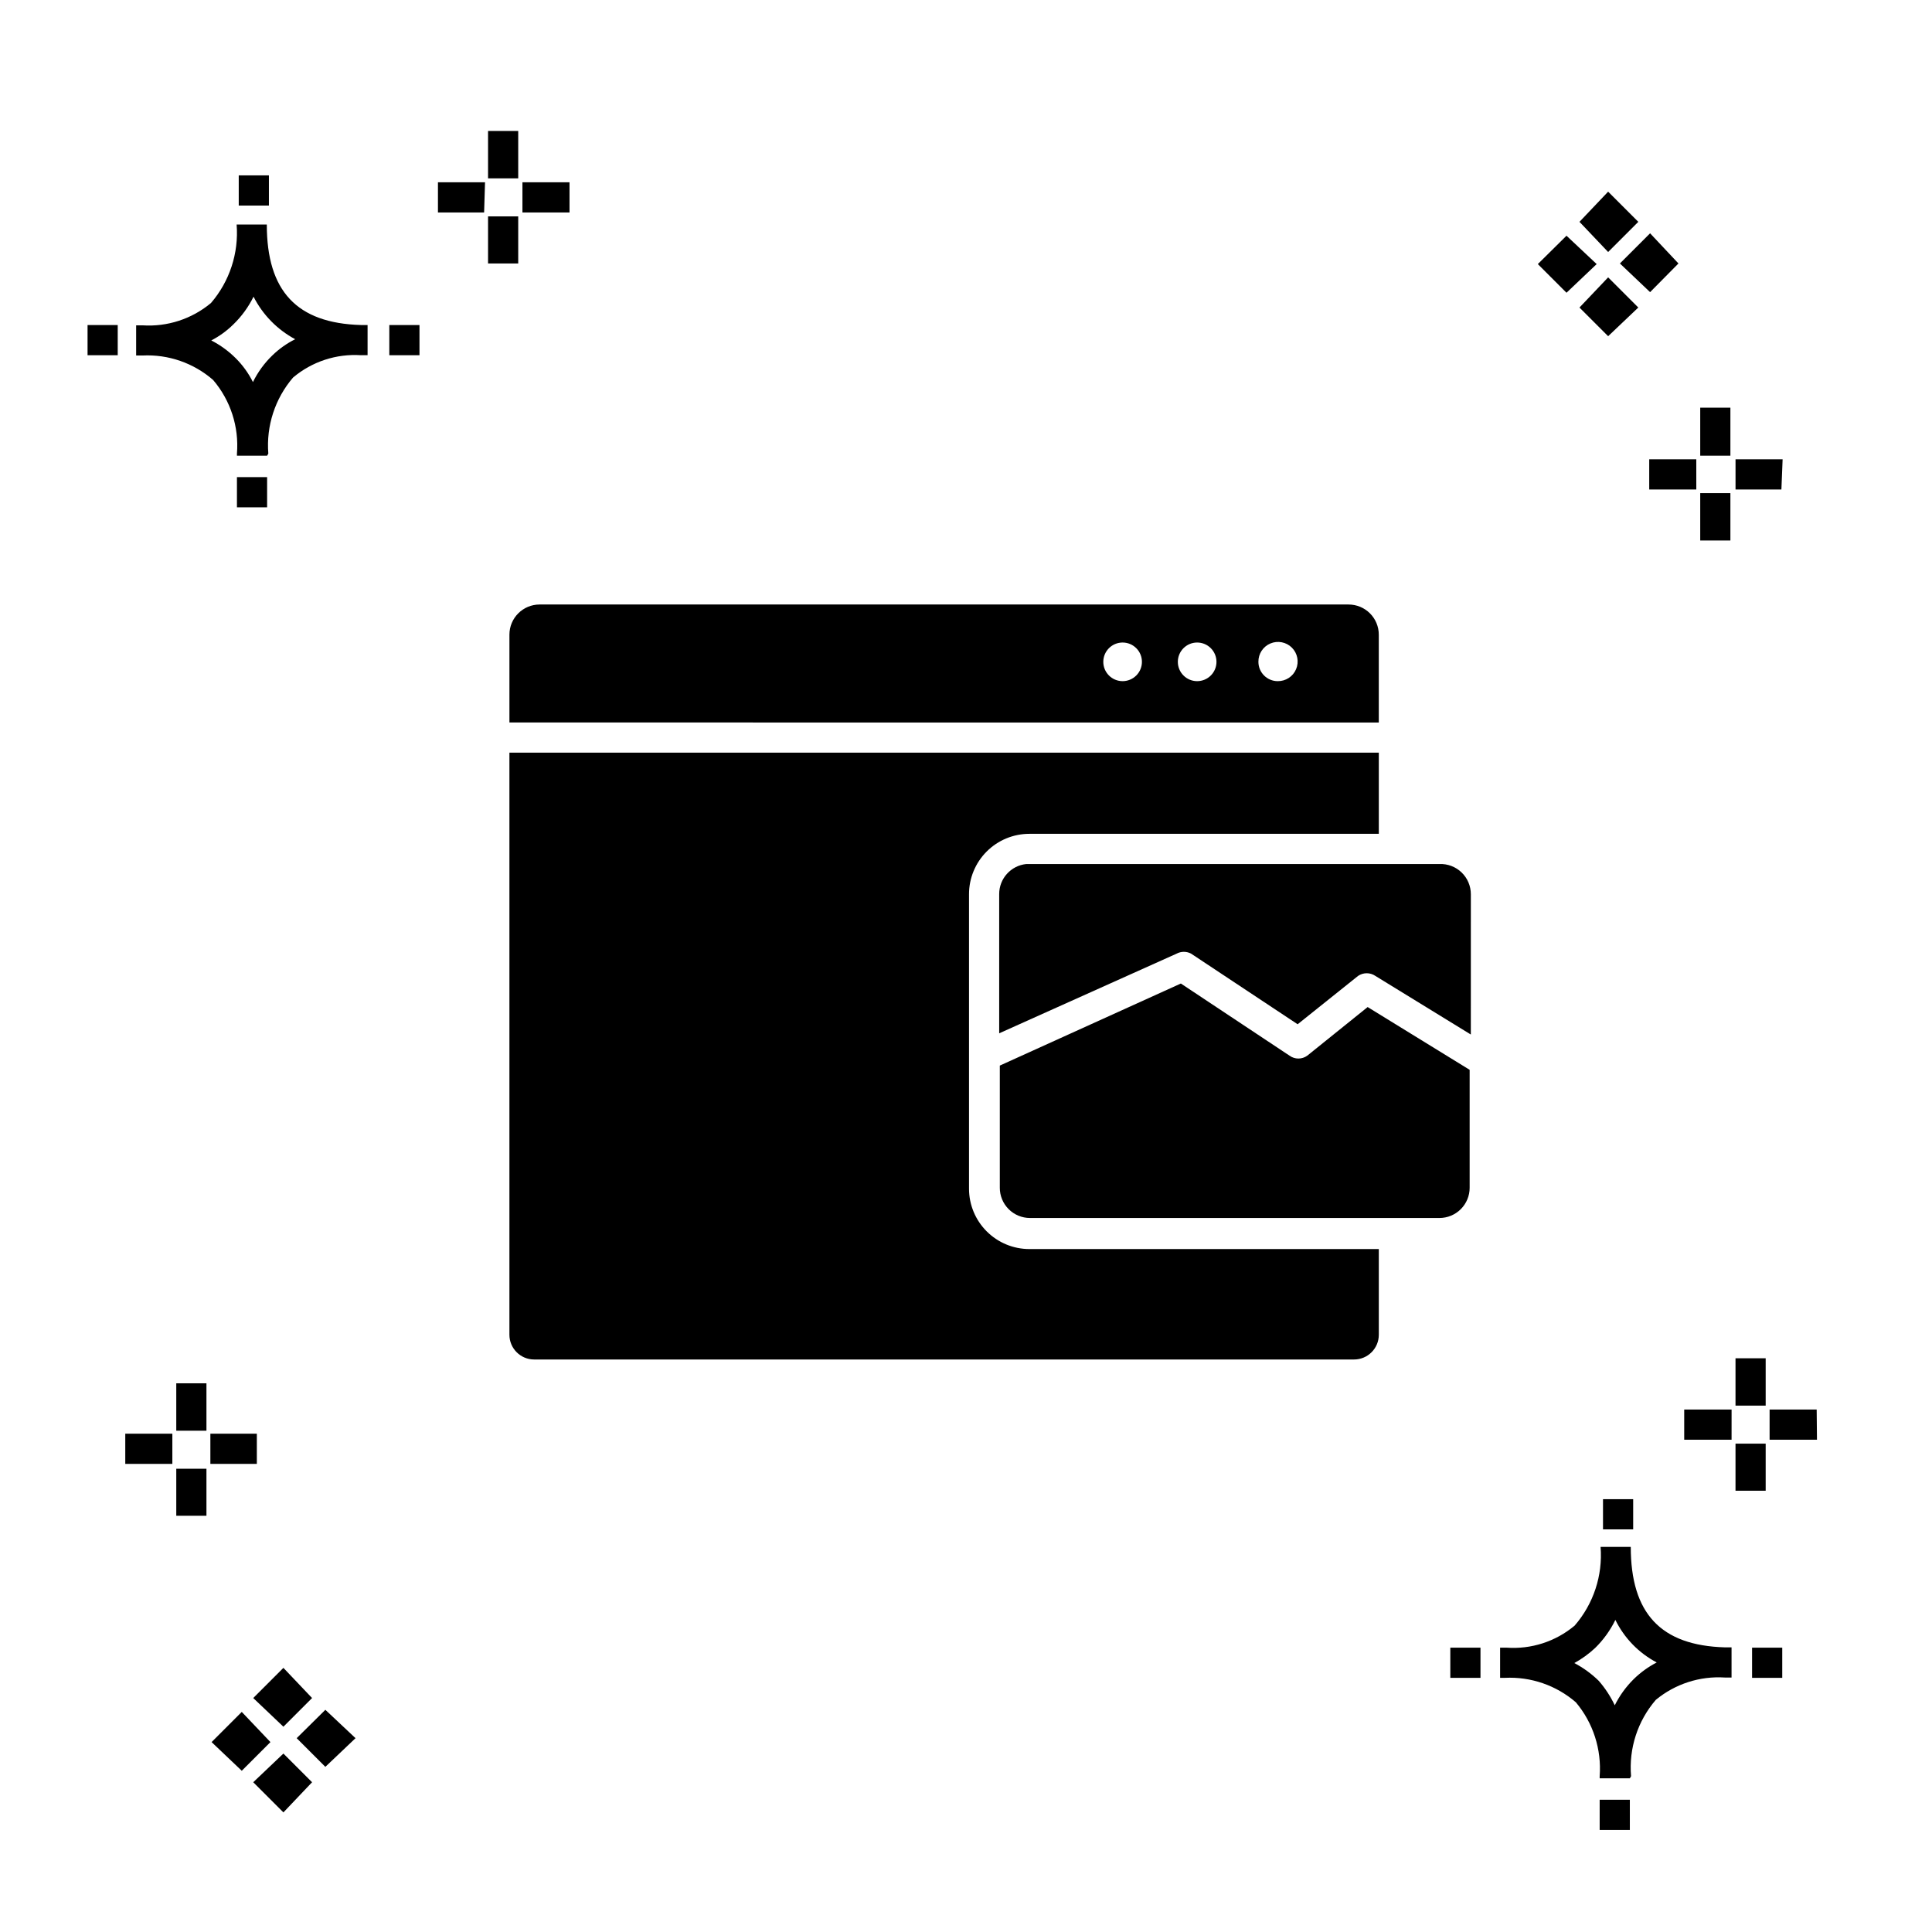 <?xml version="1.0" encoding="UTF-8"?>
<!-- Uploaded to: ICON Repo, www.svgrepo.com, Generator: ICON Repo Mixer Tools -->
<svg fill="#000000" width="800px" height="800px" version="1.1" viewBox="144 144 512 512" xmlns="http://www.w3.org/2000/svg">
 <g>
  <path d="m501.4 304.2h-214.4c-4.414 0-7.996 3.578-7.996 7.996v23.27l230.39 0.004v-23.273c0-2.121-0.844-4.156-2.344-5.656-1.5-1.496-3.535-2.34-5.656-2.34zm-59.898 20.312h0.004c-2.828 0-5.121-2.293-5.121-5.117 0-2.828 2.293-5.121 5.121-5.121 1.355 0 2.656 0.539 3.617 1.5 0.961 0.961 1.5 2.262 1.5 3.621 0 1.355-0.539 2.656-1.5 3.617-0.961 0.961-2.262 1.5-3.617 1.5zm19.754 0c-2.824 0-5.117-2.293-5.117-5.117 0-2.828 2.293-5.121 5.117-5.121 1.359 0 2.66 0.539 3.621 1.5 0.961 0.961 1.5 2.262 1.5 3.621 0 1.355-0.539 2.656-1.5 3.617-0.961 0.961-2.262 1.5-3.621 1.5zm21.352 0c-2.824 0-5.117-2.293-5.117-5.117-0.031-2.117 1.223-4.043 3.172-4.867 1.949-0.824 4.207-0.387 5.703 1.109 1.496 1.5 1.934 3.754 1.109 5.703-0.824 1.949-2.75 3.203-4.867 3.172z"/>
  <path d="m509.4 343.46v21.512h-92.605c-4.242 0-8.312 1.684-11.309 4.684-3 3-4.688 7.066-4.688 11.309v78.051c0 4.242 1.688 8.312 4.688 11.309 2.996 3 7.066 4.688 11.309 4.688h92.605v22.711c0 3.621-2.938 6.555-6.559 6.555h-217.28c-3.621 0-6.559-2.934-6.559-6.555v-154.26z"/>
  <path d="m506.44 410.88-15.992 12.875c-1.406 1.027-3.312 1.027-4.719 0l-28.789-19.113-47.98 21.75v32.391c0 2.121 0.84 4.152 2.34 5.652s3.535 2.344 5.656 2.344h108.52c2.121 0 4.152-0.844 5.652-2.344s2.344-3.531 2.344-5.652v-31.27zm19.031-37.906h-109.48c-4.102 0.414-7.219 3.875-7.195 7.996v36.867l47.023-21.113h-0.004c1.199-0.641 2.641-0.641 3.84 0l28.23 18.715 15.992-12.797c1.395-0.965 3.242-0.965 4.637 0l25.27 15.516 0.004-37.188c0-2.176-0.887-4.262-2.457-5.769-1.566-1.508-3.684-2.312-5.859-2.227z"/>
  <path d="m198.71 545.7h-7.996v-12.477h7.996zm13.355-13.754h-12.316v-7.996h12.316zm-22.391 0h-12.477v-7.996h12.477zm9.035-8.797h-7.996v-12.555h7.996zm369.22 105.8v-7.996h7.996v7.996zm7.996-13.676h-7.996v-0.559c0.535-7.106-1.73-14.141-6.316-19.594-5.199-4.496-11.93-6.816-18.793-6.477h-1.277v-7.996h1.68l-0.004-0.004c6.555 0.48 13.039-1.613 18.074-5.836 4.996-5.758 7.473-13.273 6.879-20.871h7.996c0 17.672 7.996 26.148 24.949 26.629h1.758v7.996h-1.758c-6.633-0.434-13.184 1.684-18.312 5.918-4.816 5.59-7.18 12.883-6.559 20.234zm-14.711-30.547c2.375 1.246 4.559 2.836 6.477 4.715 1.703 1.957 3.129 4.137 4.238 6.481 1.285-2.582 2.988-4.93 5.039-6.957 1.797-1.758 3.848-3.238 6.078-4.398-4.758-2.504-8.594-6.453-10.957-11.277-1.348 2.769-3.16 5.285-5.359 7.438-1.664 1.555-3.519 2.898-5.516 4zm-32.867 3.918v-7.996h7.996v7.996zm79.969 0v-7.996h7.996v7.996zm-39.504-39.344v-7.996h7.996v7.996zm-362.02-270.86v-7.996h7.996v7.996zm7.996-13.676h-7.996v-0.559c0.574-7.086-1.699-14.109-6.32-19.516-5.164-4.496-11.871-6.82-18.711-6.477h-1.68v-7.996h1.68c6.586 0.434 13.086-1.684 18.152-5.918 4.945-5.75 7.391-13.234 6.797-20.793h7.996c0 17.672 7.996 26.148 24.949 26.629h1.758v7.996h-1.758l0.004 0.004c-6.539-0.426-12.988 1.695-17.996 5.918-4.781 5.574-7.141 12.828-6.555 20.152zm-14.797-30.547c2.391 1.227 4.578 2.82 6.481 4.715 1.852 1.844 3.391 3.981 4.559 6.32 1.285-2.625 3.016-5.008 5.117-7.039 1.789-1.746 3.84-3.203 6.078-4.316-4.746-2.543-8.598-6.477-11.035-11.277-1.348 2.746-3.16 5.234-5.359 7.359-1.723 1.699-3.691 3.125-5.84 4.238zm-32.789 3.918v-7.996h7.996v7.996zm79.969 0v-7.996h7.996v7.996zm-39.902-39.664v-7.996h7.996v7.996zm351.87 7.996-7.598 7.516 7.598 7.598 7.996-7.598zm11.035 11.035-7.598 7.996 7.598 7.598 7.996-7.598zm0-22.711-7.598 7.996 7.598 7.996 7.996-7.996zm11.117 11.035-7.996 7.996 7.996 7.598 7.516-7.598zm-373.22 391.85-7.996 7.996 7.996 7.598 7.598-7.598zm11.035 11.035-7.996 7.598 7.996 7.996 7.598-7.996zm0-22.711-7.996 7.996 7.996 7.598 7.598-7.598zm11.117 11.117-7.598 7.516 7.598 7.598 7.996-7.598zm381.7-58.059h-7.996v-12.477h7.996zm13.594-13.516h-12.555v-7.996h12.477zm-22.633 0h-12.551v-7.996h12.555zm9.039-9.035h-7.996v-12.555h7.996zm-330.59-302.69h-7.996v-12.473h7.996zm13.594-13.516h-12.477v-7.996h12.477zm-22.633 0h-12.234v-7.996h12.477zm9.039-9.035h-7.996v-12.555h7.996zm321.24 95.965h-7.996v-12.555h7.996zm13.516-13.516h-12.156v-7.996h12.477zm-22.551 0h-12.477v-7.996h12.473zm9.035-8.957h-7.996v-12.715h7.996z"/>
 </g>
</svg>